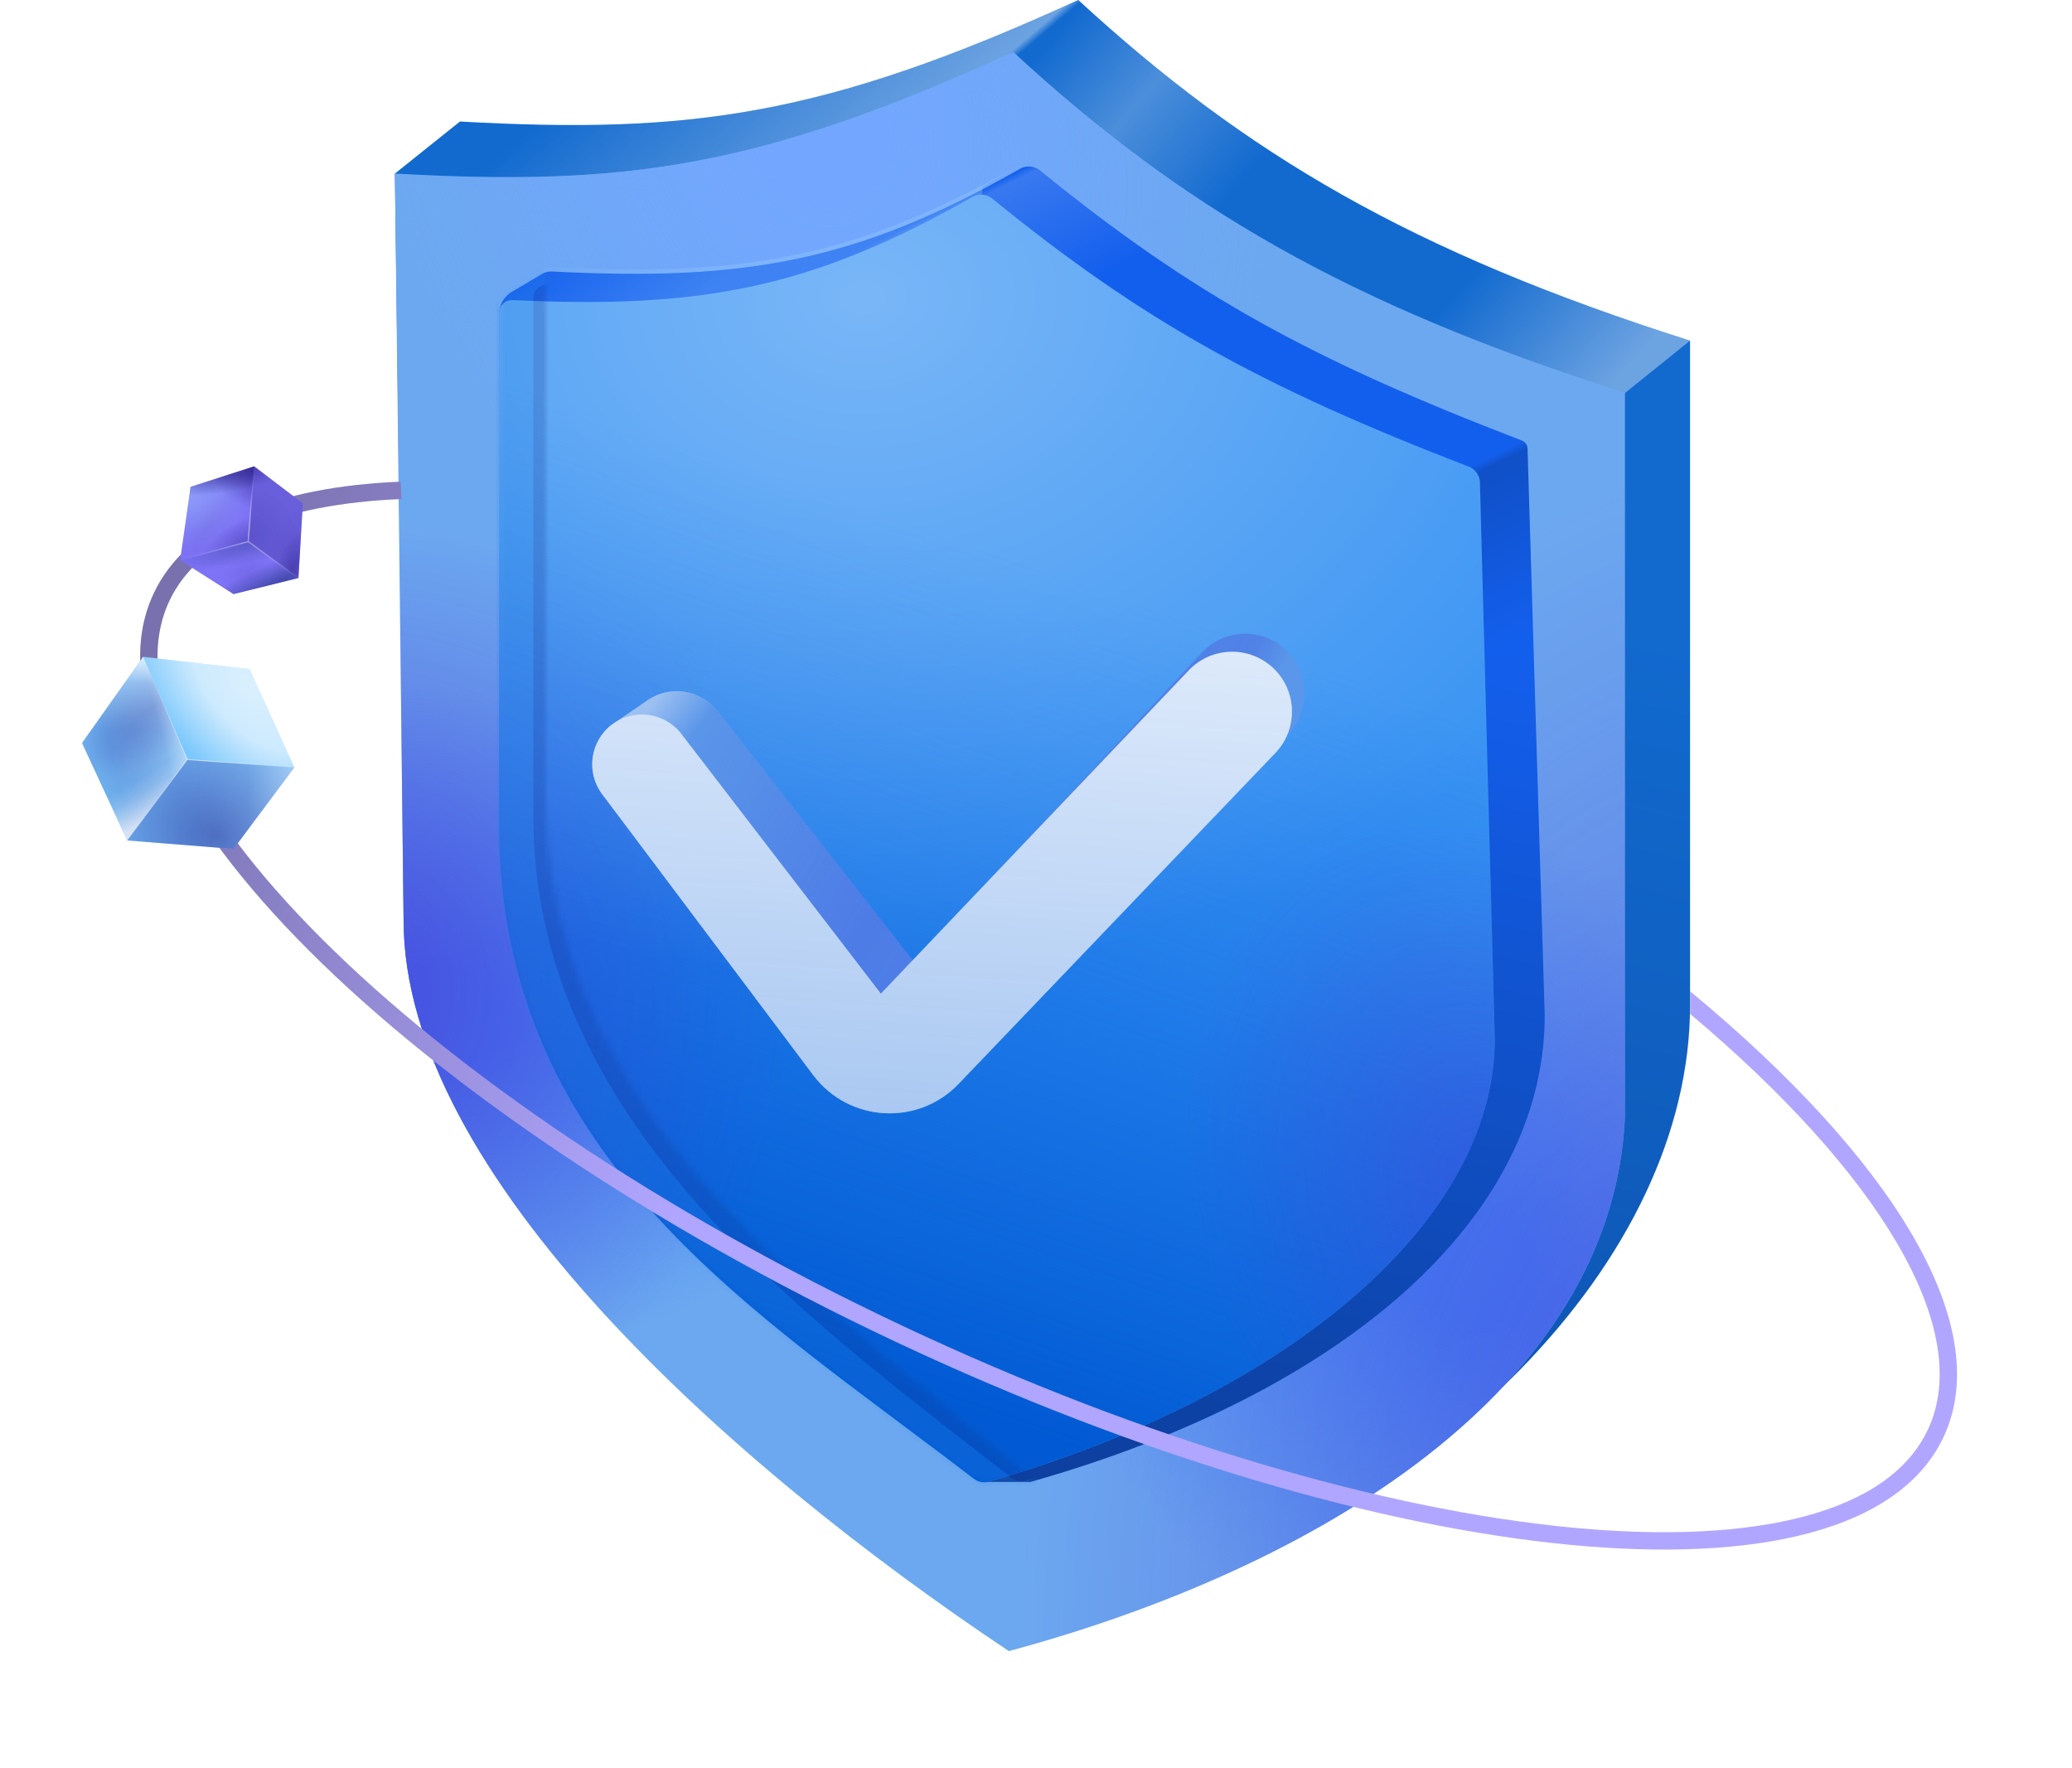 <svg width="334" height="285" viewBox="0 0 334 285" fill="none" xmlns="http://www.w3.org/2000/svg">
<path d="M173.814 0C132.81 18.758 111.249 21.654 74.148 19.584L63.657 27.977L64.706 107.01L75.547 139.882C75.547 180.798 128.353 232.554 173.465 262.629C232.178 244.432 272.431 202.908 272.431 161.992V54.904C227.424 40.605 200.701 24.754 173.814 0Z" fill="#126ACF"/>
<path d="M173.814 0C132.81 18.758 111.249 21.654 74.148 19.584L63.657 27.977L64.706 107.01L75.547 139.882C75.547 180.798 128.353 232.554 173.465 262.629C232.178 244.432 272.431 202.908 272.431 161.992V54.904C227.424 40.605 200.701 24.754 173.814 0Z" fill="url(#paint0_linear_667_552)" fill-opacity="0.32"/>
<path d="M173.814 0C132.81 18.758 111.249 21.654 74.148 19.584L63.657 27.977V50.008L258.094 66.444L272.431 54.904C227.424 40.605 200.701 24.754 173.814 0Z" fill="url(#paint1_linear_667_552)" fill-opacity="0.38"/>
<path d="M173.814 0C132.81 18.758 111.249 21.654 74.148 19.584L63.657 27.977V50.008L258.094 66.444L272.431 54.904C227.424 40.605 200.701 24.754 173.814 0Z" fill="url(#paint2_linear_667_552)" fill-opacity="0.38"/>
<path d="M163.323 8.393C122.319 27.151 100.758 30.047 63.657 27.977L65.056 148.275C65.056 189.191 117.512 236.051 162.624 266.126C211.932 252.837 259.842 224.161 261.94 180.098V63.297C216.933 48.998 190.21 33.147 163.323 8.393Z" fill="#6CA8F0"/>
<path d="M163.323 8.393C122.319 27.151 100.758 30.047 63.657 27.977L65.056 148.275C65.056 189.191 117.512 236.051 162.624 266.126C211.932 252.837 259.842 224.161 261.94 180.098V63.297C216.933 48.998 190.21 33.147 163.323 8.393Z" fill="url(#paint3_radial_667_552)"/>
<path d="M163.323 8.393C122.319 27.151 100.758 30.047 63.657 27.977L65.056 148.275C65.056 189.191 117.512 236.051 162.624 266.126C211.932 252.837 259.842 224.161 261.94 180.098V63.297C216.933 48.998 190.21 33.147 163.323 8.393Z" fill="url(#paint4_radial_667_552)"/>
<path d="M163.323 8.393C122.319 27.151 100.758 30.047 63.657 27.977L65.056 148.275C65.056 189.191 117.512 236.051 162.624 266.126C211.932 252.837 259.842 224.161 261.94 180.098V63.297C216.933 48.998 190.21 33.147 163.323 8.393Z" fill="url(#paint5_radial_667_552)"/>
<path d="M163.323 8.393C122.319 27.151 100.758 30.047 63.657 27.977L65.056 148.275C65.056 189.191 117.512 236.051 162.624 266.126C211.932 252.837 259.842 224.161 261.94 180.098V63.297C216.933 48.998 190.21 33.147 163.323 8.393Z" fill="url(#paint6_radial_667_552)" fill-opacity="0.72"/>
<path d="M163.323 8.393C122.319 27.151 100.758 30.047 63.657 27.977L65.056 148.275C65.056 189.191 117.512 236.051 162.624 266.126C211.932 252.837 259.842 224.161 261.94 180.098V63.297C216.933 48.998 190.21 33.147 163.323 8.393Z" fill="url(#paint7_radial_667_552)" fill-opacity="0.64"/>
<path d="M245.325 71.004C211.475 58.018 192.216 47.464 167.633 27.464C166.725 26.726 165.443 26.625 164.428 27.204C137.975 42.302 119.773 45.34 88.99 43.758C88.439 43.73 87.883 43.863 87.408 44.144L82.516 47.035C81.232 47.793 80.447 49.176 80.454 50.667L80.793 123.446C82.541 191.639 158.427 238.849 158.427 238.849H166.121C216.828 224.511 249.001 196.185 249.001 163.662L246.232 72.272C246.215 71.707 245.852 71.206 245.325 71.004Z" fill="#135FED"/>
<path d="M245.325 71.004C211.475 58.018 192.216 47.464 167.633 27.464C166.725 26.726 165.443 26.625 164.428 27.204C137.975 42.302 119.773 45.34 88.99 43.758C88.439 43.73 87.883 43.863 87.408 44.144L82.516 47.035C81.232 47.793 80.447 49.176 80.454 50.667L80.793 123.446C82.541 191.639 158.427 238.849 158.427 238.849H166.121C216.828 224.511 249.001 196.185 249.001 163.662L246.232 72.272C246.215 71.707 245.852 71.206 245.325 71.004Z" fill="url(#paint8_linear_667_552)" fill-opacity="0.32"/>
<path d="M245.325 71.004C211.475 58.018 192.216 47.464 167.633 27.464C166.725 26.726 165.443 26.625 164.428 27.204C137.975 42.302 119.773 45.34 88.99 43.758C88.439 43.73 87.883 43.863 87.408 44.144L82.516 47.035C81.232 47.793 80.447 49.176 80.454 50.667L80.793 123.446C82.541 191.639 158.427 238.849 158.427 238.849H166.121C216.828 224.511 249.001 196.185 249.001 163.662L246.232 72.272C246.215 71.707 245.852 71.206 245.325 71.004Z" fill="url(#paint9_linear_667_552)" fill-opacity="0.16"/>
<path d="M245.325 71.004C211.475 58.018 192.216 47.464 167.633 27.464C166.725 26.726 165.443 26.625 164.428 27.204C137.975 42.302 119.773 45.34 88.99 43.758C88.439 43.73 87.883 43.863 87.408 44.144L82.516 47.035C81.232 47.793 80.447 49.176 80.454 50.667L80.793 123.446C82.541 191.639 158.427 238.849 158.427 238.849H166.121C216.828 224.511 249.001 196.185 249.001 163.662L246.232 72.272C246.215 71.707 245.852 71.206 245.325 71.004Z" fill="url(#paint10_linear_667_552)" fill-opacity="0.16"/>
<path d="M88.137 43.014C120.096 44.731 138.494 41.615 166.121 25.528L158.427 30.075L150.734 97.218L80.793 122.746L80.443 47.56L88.137 43.014Z" fill="url(#paint11_linear_667_552)" fill-opacity="0.32"/>
<path d="M236.752 75.212C203.446 62.38 184.308 51.837 159.939 32.011C159.032 31.272 157.75 31.171 156.734 31.751C130.675 46.623 112.623 49.793 82.662 48.372C81.46 48.315 80.443 49.27 80.443 50.474V132.888C80.443 187.204 122.54 211.743 156.962 238.334C157.666 238.878 158.592 239.055 159.446 238.807C209.363 224.343 240.958 195.926 240.958 167.509L238.56 77.757C238.53 76.625 237.809 75.619 236.752 75.212Z" fill="#3A94F3"/>
<path d="M236.752 75.212C203.446 62.38 184.308 51.837 159.939 32.011C159.032 31.272 157.75 31.171 156.734 31.751C130.675 46.623 112.623 49.793 82.662 48.372C81.46 48.315 80.443 49.27 80.443 50.474V132.888C80.443 187.204 122.54 211.743 156.962 238.334C157.666 238.878 158.592 239.055 159.446 238.807C209.363 224.343 240.958 195.926 240.958 167.509L238.56 77.757C238.53 76.625 237.809 75.619 236.752 75.212Z" fill="url(#paint12_linear_667_552)"/>
<path d="M236.752 75.212C203.446 62.38 184.308 51.837 159.939 32.011C159.032 31.272 157.75 31.171 156.734 31.751C130.675 46.623 112.623 49.793 82.662 48.372C81.46 48.315 80.443 49.27 80.443 50.474V132.888C80.443 187.204 122.54 211.743 156.962 238.334C157.666 238.878 158.592 239.055 159.446 238.807C209.363 224.343 240.958 195.926 240.958 167.509L238.56 77.757C238.53 76.625 237.809 75.619 236.752 75.212Z" fill="url(#paint13_radial_667_552)" fill-opacity="0.42"/>
<path d="M236.752 75.212C203.446 62.38 184.308 51.837 159.939 32.011C159.032 31.272 157.75 31.171 156.734 31.751C130.675 46.623 112.623 49.793 82.662 48.372C81.46 48.315 80.443 49.27 80.443 50.474V132.888C80.443 187.204 122.54 211.743 156.962 238.334C157.666 238.878 158.592 239.055 159.446 238.807C209.363 224.343 240.958 195.926 240.958 167.509L238.56 77.757C238.53 76.625 237.809 75.619 236.752 75.212Z" fill="url(#paint14_radial_667_552)" fill-opacity="0.42"/>
<path d="M236.752 75.212C203.446 62.38 184.308 51.837 159.939 32.011C159.032 31.272 157.75 31.171 156.734 31.751C130.675 46.623 112.623 49.793 82.662 48.372C81.46 48.315 80.443 49.27 80.443 50.474V132.888C80.443 187.204 122.54 211.743 156.962 238.334C157.666 238.878 158.592 239.055 159.446 238.807C209.363 224.343 240.958 195.926 240.958 167.509L238.56 77.757C238.53 76.625 237.809 75.619 236.752 75.212Z" fill="url(#paint15_radial_667_552)" fill-opacity="0.32"/>
<g opacity="0.25">
<mask id="mask0_667_552" style="mask-type:alpha" maskUnits="userSpaceOnUse" x="80" y="31" width="87" height="208">
<path d="M82.662 47.003L87.966 43.707V128.207C87.966 181.899 136.782 212.656 166.966 238.707C166.111 238.955 157.666 238.878 156.962 238.334C122.54 211.744 80.443 187.203 80.443 132.888V50.474C80.443 49.271 80.966 47.707 82.662 47.003Z" fill="#3A94F3"/>
<path d="M156.734 31.75C157.614 31.248 158.694 31.258 159.557 31.75C158.693 31.259 157.61 31.251 156.729 31.753C156.7 31.77 156.67 31.786 156.64 31.803C156.671 31.785 156.703 31.768 156.734 31.75Z" fill="#3A94F3"/>
</mask>
<g mask="url(#mask0_667_552)">
<rect x="79.966" y="41.707" width="90" height="201" fill="#217EE2"/>
<g filter="url(#filter0_f_667_552)">
<path d="M88.198 45.904C90.018 45.991 91.795 46.059 93.533 46.11V126.685C93.533 181.013 139.602 210.861 169.966 237.222C168.474 237.692 166.966 238.152 165.44 238.596C164.58 238.847 163.649 238.668 162.941 238.118C128.313 211.212 85.966 180.207 85.966 131.421V48.03C85.966 46.813 86.989 45.846 88.198 45.904Z" fill="#0E3997"/>
<path d="M162.712 29.085C163.597 28.576 164.684 28.587 165.552 29.085C164.683 28.587 163.593 28.58 162.707 29.088C162.677 29.105 162.647 29.121 162.617 29.138C162.649 29.12 162.68 29.103 162.712 29.085Z" fill="#0E3997"/>
</g>
</g>
</g>
<path d="M147.237 154.92L115.724 114.619C112.994 111.128 108.02 110.361 104.366 112.867L98.628 116.802C95.134 119.519 94.465 124.535 97.123 128.073L131.038 173.214C136.764 180.834 147.97 181.469 154.52 174.543L207.688 118.317C210.993 114.822 211.194 109.417 208.157 105.686C204.491 101.182 197.693 100.949 193.727 105.191L147.237 154.92Z" fill="#5A96E9"/>
<path d="M147.237 154.92L115.724 114.619C112.994 111.128 108.02 110.361 104.366 112.867L98.628 116.802C95.134 119.519 94.465 124.535 97.123 128.073L131.038 173.214C136.764 180.834 147.97 181.469 154.52 174.543L207.688 118.317C210.993 114.822 211.194 109.417 208.157 105.686C204.491 101.182 197.693 100.949 193.727 105.191L147.237 154.92Z" fill="url(#paint16_linear_667_552)" fill-opacity="0.32"/>
<path d="M147.237 154.92L115.724 114.619C112.994 111.128 108.02 110.361 104.366 112.867L98.628 116.802C95.134 119.519 94.465 124.535 97.123 128.073L131.038 173.214C136.764 180.834 147.97 181.469 154.52 174.543L207.688 118.317C210.993 114.822 211.194 109.417 208.157 105.686C204.491 101.182 197.693 100.949 193.727 105.191L147.237 154.92Z" fill="url(#paint17_linear_667_552)" fill-opacity="0.4"/>
<path d="M141.991 160.165L109.835 118.302C107.127 114.776 102.066 114.127 98.556 116.857C95.103 119.543 94.441 124.503 97.069 128.001L131.106 173.304C136.809 180.894 147.957 181.56 154.523 174.702L205.584 121.366C209.412 117.367 209.097 110.974 204.894 107.371C200.998 104.032 195.17 104.327 191.631 108.043L141.991 160.165Z" fill="white"/>
<path d="M141.991 160.165L109.835 118.302C107.127 114.776 102.066 114.127 98.556 116.857C95.103 119.543 94.441 124.503 97.069 128.001L131.106 173.304C136.809 180.894 147.957 181.56 154.523 174.702L205.584 121.366C209.412 117.367 209.097 110.974 204.894 107.371C200.998 104.032 195.17 104.327 191.631 108.043L141.991 160.165Z" fill="url(#paint18_linear_667_552)" fill-opacity="0.4"/>
<path d="M24.782 95.637C30.21 84.124 44.888 78.46 64.603 77.638L64.719 80.433C45.171 81.248 32.018 86.848 27.312 96.83C24.215 103.398 24.892 111.572 29.142 120.919C33.389 130.259 41.13 140.586 51.813 151.261C73.17 172.603 106.064 195.114 145.441 213.68C184.819 232.245 223.115 243.299 253.168 246.196C268.201 247.646 281.093 247.046 291.001 244.38C300.916 241.711 307.653 237.033 310.75 230.465C314.521 222.466 312.686 212.072 305.657 200.146C298.906 188.694 287.516 176.107 272.439 163.421L272.439 159.774C288.51 173.059 300.836 186.458 308.067 198.725C315.274 210.951 317.641 222.408 313.28 231.658C309.698 239.255 302.07 244.298 291.728 247.081C281.378 249.867 268.118 250.449 252.899 248.981C222.449 246.046 183.839 234.875 144.249 216.21C104.659 197.544 71.475 174.864 49.835 153.241C39.02 142.434 31.032 131.834 26.596 122.077C22.163 112.327 21.2 103.234 24.782 95.637Z" fill="#B1A6FF"/>
<path d="M24.782 95.637C30.21 84.124 44.888 78.46 64.603 77.638L64.719 80.433C45.171 81.248 32.018 86.848 27.312 96.83C24.215 103.398 24.892 111.572 29.142 120.919C33.389 130.259 41.13 140.586 51.813 151.261C73.17 172.603 106.064 195.114 145.441 213.68C184.819 232.245 223.115 243.299 253.168 246.196C268.201 247.646 281.093 247.046 291.001 244.38C300.916 241.711 307.653 237.033 310.75 230.465C314.521 222.466 312.686 212.072 305.657 200.146C298.906 188.694 287.516 176.107 272.439 163.421L272.439 159.774C288.51 173.059 300.836 186.458 308.067 198.725C315.274 210.951 317.641 222.408 313.28 231.658C309.698 239.255 302.07 244.298 291.728 247.081C281.378 249.867 268.118 250.449 252.899 248.981C222.449 246.046 183.839 234.875 144.249 216.21C104.659 197.544 71.475 174.864 49.835 153.241C39.02 142.434 31.032 131.834 26.596 122.077C22.163 112.327 21.2 103.234 24.782 95.637Z" fill="url(#paint19_linear_667_552)" fill-opacity="0.32"/>
<path d="M37.64 95.76L29.035 90.301L30.725 78.47L40.972 75.165L48.821 81.131L48.105 93.167L37.64 95.76Z" fill="#7E73F6"/>
<path d="M30.725 78.47L40.972 75.165L40.008 87.282L29.035 90.301L30.725 78.47Z" fill="url(#paint20_radial_667_552)" fill-opacity="0.64"/>
<path d="M30.725 78.47L40.972 75.165L40.008 87.282L29.035 90.301L30.725 78.47Z" fill="url(#paint21_radial_667_552)" fill-opacity="0.38"/>
<path d="M30.725 78.47L40.972 75.165L40.008 87.282L29.035 90.301L30.725 78.47Z" fill="url(#paint22_radial_667_552)" fill-opacity="0.48"/>
<path d="M30.725 78.47L40.972 75.165L40.008 87.282L29.035 90.301L30.725 78.47Z" fill="url(#paint23_radial_667_552)" fill-opacity="0.72"/>
<path d="M30.725 78.47L40.972 75.165L40.008 87.282L29.035 90.301L30.725 78.47Z" fill="url(#paint24_radial_667_552)" fill-opacity="0.12"/>
<path d="M48.821 81.131L48.105 93.167L40.008 87.282L40.972 75.165L48.821 81.131Z" fill="url(#paint25_radial_667_552)" fill-opacity="0.14"/>
<path d="M48.821 81.131L48.105 93.167L40.008 87.282L40.972 75.165L48.821 81.131Z" fill="url(#paint26_radial_667_552)" fill-opacity="0.32"/>
<path d="M48.821 81.131L48.105 93.167L40.008 87.282L40.972 75.165L48.821 81.131Z" fill="url(#paint27_radial_667_552)" fill-opacity="0.24"/>
<path d="M48.821 81.131L48.105 93.167L40.008 87.282L40.972 75.165L48.821 81.131Z" fill="url(#paint28_radial_667_552)"/>
<path d="M37.64 95.76L29.035 90.301L40.007 87.282L48.105 93.167L37.64 95.76Z" fill="url(#paint29_radial_667_552)" fill-opacity="0.16"/>
<path d="M37.64 95.76L29.035 90.301L40.007 87.282L48.105 93.167L37.64 95.76Z" fill="url(#paint30_radial_667_552)" fill-opacity="0.48"/>
<path d="M37.64 95.76L29.035 90.301L40.007 87.282L48.105 93.167L37.64 95.76Z" fill="url(#paint31_radial_667_552)" fill-opacity="0.26"/>
<path d="M29.035 90.3L40.007 87.282M48.105 93.167L40.007 87.282M40.972 75.165L40.007 87.282" stroke="url(#paint32_radial_667_552)" stroke-opacity="0.48" stroke-width="0.203"/>
<path d="M40.226 107.844L47.444 123.695L37.647 136.832L20.503 135.469L13.216 119.761L23.062 105.871L40.226 107.844Z" fill="#7CC8FC"/>
<path d="M47.444 123.695L40.226 107.844L23.062 105.871L30.188 122.418L47.444 123.695Z" fill="url(#paint33_radial_667_552)" fill-opacity="0.72"/>
<path d="M13.216 119.761L20.504 135.469L30.188 122.419L23.063 105.871L13.216 119.761Z" fill="url(#paint34_linear_667_552)" fill-opacity="0.8"/>
<path d="M13.216 119.761L20.504 135.469L30.188 122.419L23.063 105.871L13.216 119.761Z" fill="url(#paint35_radial_667_552)" fill-opacity="0.32"/>
<path d="M13.216 119.761L20.504 135.469L30.188 122.419L23.063 105.871L13.216 119.761Z" fill="url(#paint36_radial_667_552)" fill-opacity="0.42"/>
<path d="M13.216 119.761L20.504 135.469L30.188 122.419L23.063 105.871L13.216 119.761Z" fill="url(#paint37_linear_667_552)" fill-opacity="0.8"/>
<path d="M13.216 119.761L20.504 135.469L30.188 122.419L23.063 105.871L13.216 119.761Z" fill="url(#paint38_linear_667_552)" fill-opacity="0.64"/>
<path d="M37.647 136.831L47.445 123.694L30.188 122.418L20.504 135.469L37.647 136.831Z" fill="url(#paint39_radial_667_552)" fill-opacity="0.48"/>
<path d="M37.647 136.831L47.445 123.694L30.188 122.418L20.504 135.469L37.647 136.831Z" fill="url(#paint40_linear_667_552)" fill-opacity="0.32"/>
<path d="M20.503 135.469L30.188 122.418M30.188 122.418L47.444 123.695L40.226 107.844L23.062 105.871L30.188 122.418Z" stroke="url(#paint41_radial_667_552)" stroke-opacity="0.64" stroke-width="0.146"/>
<defs>
<filter id="filter0_f_667_552" x="79.966" y="22.707" width="96" height="222" filterUnits="userSpaceOnUse" color-interpolation-filters="sRGB">
<feFlood flood-opacity="0" result="BackgroundImageFix"/>
<feBlend mode="normal" in="SourceGraphic" in2="BackgroundImageFix" result="shape"/>
<feGaussianBlur stdDeviation="3" result="effect1_foregroundBlur_667_552"/>
</filter>
<linearGradient id="paint0_linear_667_552" x1="229.55" y1="88.551" x2="188.614" y2="252.747" gradientUnits="userSpaceOnUse">
<stop stop-color="#001962" stop-opacity="0"/>
<stop offset="1" stop-color="#001962"/>
</linearGradient>
<linearGradient id="paint1_linear_667_552" x1="122.408" y1="-44.413" x2="166.82" y2="7.694" gradientUnits="userSpaceOnUse">
<stop offset="0.376" stop-color="white" stop-opacity="0"/>
<stop offset="0.97" stop-color="white"/>
<stop offset="0.988" stop-color="white" stop-opacity="0"/>
</linearGradient>
<linearGradient id="paint2_linear_667_552" x1="173.115" y1="-1.749" x2="254.597" y2="68.193" gradientUnits="userSpaceOnUse">
<stop offset="0.022" stop-color="white" stop-opacity="0"/>
<stop offset="0.184" stop-color="white" stop-opacity="0.64"/>
<stop offset="0.38" stop-color="white" stop-opacity="0"/>
<stop offset="0.732" stop-color="white" stop-opacity="0"/>
<stop offset="1" stop-color="white"/>
</linearGradient>
<radialGradient id="paint3_radial_667_552" cx="0" cy="0" r="1" gradientUnits="userSpaceOnUse" gradientTransform="translate(73.449 163.662) rotate(19.573) scale(66.808 51.397)">
<stop offset="0.14" stop-color="#4285F7"/>
<stop offset="1" stop-color="#4285F7" stop-opacity="0"/>
</radialGradient>
<radialGradient id="paint4_radial_667_552" cx="0" cy="0" r="1" gradientUnits="userSpaceOnUse" gradientTransform="translate(235.712 203.179) rotate(-138.208) scale(83.959 64.593)">
<stop offset="0.14" stop-color="#4285F7"/>
<stop offset="1" stop-color="#4285F7" stop-opacity="0"/>
</radialGradient>
<radialGradient id="paint5_radial_667_552" cx="0" cy="0" r="1" gradientUnits="userSpaceOnUse" gradientTransform="translate(130.801 18.884) rotate(66.396) scale(90.829 69.878)">
<stop offset="0.14" stop-color="#73A7FF"/>
<stop offset="1" stop-color="#73A7FF" stop-opacity="0"/>
</radialGradient>
<radialGradient id="paint6_radial_667_552" cx="0" cy="0" r="1" gradientUnits="userSpaceOnUse" gradientTransform="translate(54.465 161.207) rotate(-63.715) scale(91.456 83.103)">
<stop stop-color="#4A33D2"/>
<stop offset="0.861" stop-color="#4A33D2" stop-opacity="0"/>
</radialGradient>
<radialGradient id="paint7_radial_667_552" cx="0" cy="0" r="1" gradientUnits="userSpaceOnUse" gradientTransform="translate(292.965 265.707) rotate(180) scale(150 224.485)">
<stop stop-color="#4A33D2"/>
<stop offset="0.861" stop-color="#4A33D2" stop-opacity="0"/>
</radialGradient>
<linearGradient id="paint8_linear_667_552" x1="214.38" y1="97.918" x2="181.158" y2="230.806" gradientUnits="userSpaceOnUse">
<stop stop-opacity="0"/>
<stop offset="1"/>
</linearGradient>
<linearGradient id="paint9_linear_667_552" x1="234.663" y1="75.886" x2="247.602" y2="102.464" gradientUnits="userSpaceOnUse">
<stop offset="0.011" stop-opacity="0"/>
<stop offset="0.067"/>
<stop offset="0.962" stop-opacity="0"/>
</linearGradient>
<linearGradient id="paint10_linear_667_552" x1="164.023" y1="27.277" x2="173.815" y2="46.861" gradientUnits="userSpaceOnUse">
<stop offset="0.011" stop-color="white" stop-opacity="0"/>
<stop offset="0.067" stop-color="white"/>
<stop offset="0.962" stop-color="white" stop-opacity="0"/>
</linearGradient>
<linearGradient id="paint11_linear_667_552" x1="100.027" y1="29.025" x2="114.365" y2="46.511" gradientUnits="userSpaceOnUse">
<stop stop-color="#98CFFF" stop-opacity="0"/>
<stop offset="1" stop-color="#98CFFF"/>
</linearGradient>
<linearGradient id="paint12_linear_667_552" x1="207.865" y1="94.147" x2="160.966" y2="228.707" gradientUnits="userSpaceOnUse">
<stop offset="0.077" stop-color="#0060E3" stop-opacity="0"/>
<stop offset="1" stop-color="#015AD3"/>
</linearGradient>
<radialGradient id="paint13_radial_667_552" cx="0" cy="0" r="1" gradientUnits="userSpaceOnUse" gradientTransform="translate(240.966 192.707) rotate(157.954) scale(65.272 83.875)">
<stop stop-color="#4A33D2"/>
<stop offset="0.737" stop-color="#4A33D2" stop-opacity="0"/>
</radialGradient>
<radialGradient id="paint14_radial_667_552" cx="0" cy="0" r="1" gradientUnits="userSpaceOnUse" gradientTransform="translate(59.966 167.207) rotate(18.838) scale(89.811 115.407)">
<stop stop-color="#4A33D2"/>
<stop offset="0.737" stop-color="#4A33D2" stop-opacity="0"/>
</radialGradient>
<radialGradient id="paint15_radial_667_552" cx="0" cy="0" r="1" gradientUnits="userSpaceOnUse" gradientTransform="translate(139.966 47.707) rotate(88.072) scale(148.584 190.93)">
<stop stop-color="white"/>
<stop offset="0.737" stop-color="white" stop-opacity="0"/>
</radialGradient>
<linearGradient id="paint16_linear_667_552" x1="111.217" y1="114.354" x2="181.508" y2="156.319" gradientUnits="userSpaceOnUse">
<stop offset="0.026" stop-color="#3344E0" stop-opacity="0"/>
<stop offset="0.514" stop-color="#3344E0"/>
<stop offset="0.897" stop-color="#3344E0" stop-opacity="0.731"/>
<stop offset="0.959" stop-color="#3344E0" stop-opacity="0"/>
</linearGradient>
<linearGradient id="paint17_linear_667_552" x1="112.266" y1="117.851" x2="105.622" y2="112.605" gradientUnits="userSpaceOnUse">
<stop stop-color="white" stop-opacity="0"/>
<stop offset="1" stop-color="white"/>
</linearGradient>
<linearGradient id="paint18_linear_667_552" x1="200.392" y1="40.216" x2="189.42" y2="208.237" gradientUnits="userSpaceOnUse">
<stop offset="0.077" stop-color="#0060E3" stop-opacity="0"/>
<stop offset="1" stop-color="#015AD3"/>
</linearGradient>
<linearGradient id="paint19_linear_667_552" x1="129.601" y1="151.818" x2="25.415" y2="103.466" gradientUnits="userSpaceOnUse">
<stop stop-opacity="0"/>
<stop offset="1"/>
</linearGradient>
<radialGradient id="paint20_radial_667_552" cx="0" cy="0" r="1" gradientUnits="userSpaceOnUse" gradientTransform="translate(41.128 75.306) rotate(103.606) scale(6.629 7.277)">
<stop stop-color="#1D1377"/>
<stop offset="1" stop-color="#1D1377" stop-opacity="0"/>
</radialGradient>
<radialGradient id="paint21_radial_667_552" cx="0" cy="0" r="1" gradientUnits="userSpaceOnUse" gradientTransform="translate(30.161 79.039) rotate(73.149) scale(9.71 10.659)">
<stop stop-color="#A7E9FF"/>
<stop offset="1" stop-color="#A7E9FF" stop-opacity="0"/>
</radialGradient>
<radialGradient id="paint22_radial_667_552" cx="0" cy="0" r="1" gradientUnits="userSpaceOnUse" gradientTransform="translate(36.714 76.564) rotate(79.345) scale(2.754 11.566)">
<stop stop-color="#1D1377"/>
<stop offset="1" stop-color="#1D1377" stop-opacity="0"/>
</radialGradient>
<radialGradient id="paint23_radial_667_552" cx="0" cy="0" r="1" gradientUnits="userSpaceOnUse" gradientTransform="translate(40.074 87.233) rotate(-116.885) scale(3.729 8.36)">
<stop stop-color="#1D1377" stop-opacity="0.48"/>
<stop offset="1" stop-color="#1D1377" stop-opacity="0"/>
</radialGradient>
<radialGradient id="paint24_radial_667_552" cx="0" cy="0" r="1" gradientUnits="userSpaceOnUse" gradientTransform="translate(33.32 85.183) rotate(132.108) scale(7.083 3.405)">
<stop stop-color="#1D1377" stop-opacity="0.64"/>
<stop offset="1" stop-color="#1D1377" stop-opacity="0"/>
</radialGradient>
<radialGradient id="paint25_radial_667_552" cx="0" cy="0" r="1" gradientUnits="userSpaceOnUse" gradientTransform="translate(47.65 92.065) rotate(-81.082) scale(13.587 6.854)">
<stop stop-color="#1D1377"/>
<stop offset="0.766" stop-color="#1D1377" stop-opacity="0"/>
</radialGradient>
<radialGradient id="paint26_radial_667_552" cx="0" cy="0" r="1" gradientUnits="userSpaceOnUse" gradientTransform="translate(47.133 91.573) rotate(-71.772) scale(8.862 3.841)">
<stop stop-color="#1D1377"/>
<stop offset="0.706" stop-color="#1D1377" stop-opacity="0"/>
</radialGradient>
<radialGradient id="paint27_radial_667_552" cx="0" cy="0" r="1" gradientUnits="userSpaceOnUse" gradientTransform="translate(40.617 86.369) rotate(-26.778) scale(7.377 7.828)">
<stop stop-color="#1D1377" stop-opacity="0.64"/>
<stop offset="1" stop-color="#1D1377" stop-opacity="0"/>
</radialGradient>
<radialGradient id="paint28_radial_667_552" cx="0" cy="0" r="1" gradientUnits="userSpaceOnUse" gradientTransform="translate(41.051 75.62) rotate(-5.824) scale(5.302 4.735)">
<stop stop-color="#1D1377" stop-opacity="0.48"/>
<stop offset="0.588" stop-color="#1D1377" stop-opacity="0.216"/>
</radialGradient>
<radialGradient id="paint29_radial_667_552" cx="0" cy="0" r="1" gradientUnits="userSpaceOnUse" gradientTransform="translate(39.889 92.198) rotate(158.617) scale(4.45 2.4)">
<stop stop-color="#1D1377" stop-opacity="0.64"/>
<stop offset="1" stop-color="#1D1377" stop-opacity="0"/>
</radialGradient>
<radialGradient id="paint30_radial_667_552" cx="0" cy="0" r="1" gradientUnits="userSpaceOnUse" gradientTransform="translate(44.469 94.157) rotate(-115.01) scale(3.541 23.113)">
<stop stop-color="#001959"/>
<stop offset="1" stop-color="#001959" stop-opacity="0"/>
</radialGradient>
<radialGradient id="paint31_radial_667_552" cx="0" cy="0" r="1" gradientUnits="userSpaceOnUse" gradientTransform="translate(39.821 87.933) rotate(167.084) scale(12.935 2.859)">
<stop stop-color="#001959"/>
<stop offset="1" stop-color="#001959" stop-opacity="0"/>
</radialGradient>
<radialGradient id="paint32_radial_667_552" cx="0" cy="0" r="1" gradientUnits="userSpaceOnUse" gradientTransform="translate(40.904 85.644) rotate(98.02) scale(9.496 13.81)">
<stop stop-color="white"/>
<stop offset="1" stop-color="white" stop-opacity="0"/>
</radialGradient>
<radialGradient id="paint33_radial_667_552" cx="0" cy="0" r="1" gradientUnits="userSpaceOnUse" gradientTransform="translate(40.653 110.737) rotate(138.073) scale(14.532 27.183)">
<stop offset="0.007" stop-color="white"/>
<stop offset="0.451" stop-color="white" stop-opacity="0.861"/>
<stop offset="1" stop-color="white" stop-opacity="0"/>
</radialGradient>
<linearGradient id="paint34_linear_667_552" x1="28.848" y1="129.139" x2="25.54" y2="123.603" gradientUnits="userSpaceOnUse">
<stop offset="0.013" stop-color="white"/>
<stop offset="0.646" stop-color="white" stop-opacity="0.24"/>
<stop offset="1" stop-color="white" stop-opacity="0"/>
</linearGradient>
<radialGradient id="paint35_radial_667_552" cx="0" cy="0" r="1" gradientUnits="userSpaceOnUse" gradientTransform="translate(21.414 121.356) rotate(174.454) scale(15.725 20.305)">
<stop offset="0.145" stop-color="#0D007F" stop-opacity="0.64"/>
<stop offset="0.912" stop-color="#0E008F" stop-opacity="0"/>
</radialGradient>
<radialGradient id="paint36_radial_667_552" cx="0" cy="0" r="1" gradientUnits="userSpaceOnUse" gradientTransform="translate(24.565 114.023) rotate(142.06) scale(16.334 8.291)">
<stop stop-color="#0D007F" stop-opacity="0.64"/>
<stop offset="0.912" stop-color="#0E008F" stop-opacity="0"/>
</radialGradient>
<linearGradient id="paint37_linear_667_552" x1="15.466" y1="104.711" x2="14.977" y2="117.451" gradientUnits="userSpaceOnUse">
<stop offset="0.013" stop-color="white"/>
<stop offset="0.396" stop-color="white" stop-opacity="0.24"/>
<stop offset="1" stop-color="white" stop-opacity="0"/>
</linearGradient>
<linearGradient id="paint38_linear_667_552" x1="28.897" y1="106.949" x2="15.023" y2="110.473" gradientUnits="userSpaceOnUse">
<stop stop-color="white"/>
<stop offset="0.396" stop-color="white" stop-opacity="0.24"/>
<stop offset="1" stop-color="white" stop-opacity="0"/>
</linearGradient>
<radialGradient id="paint39_radial_667_552" cx="0" cy="0" r="1" gradientUnits="userSpaceOnUse" gradientTransform="translate(34.785 134.729) rotate(-148.196) scale(28.859 23.982)">
<stop stop-color="#0D007F"/>
<stop offset="0.912" stop-color="#0E008F" stop-opacity="0"/>
</radialGradient>
<linearGradient id="paint40_linear_667_552" x1="47.089" y1="112.249" x2="29.294" y2="112.138" gradientUnits="userSpaceOnUse">
<stop stop-color="white"/>
<stop offset="0.396" stop-color="white" stop-opacity="0.24"/>
<stop offset="1" stop-color="white" stop-opacity="0"/>
</linearGradient>
<radialGradient id="paint41_radial_667_552" cx="0" cy="0" r="1" gradientUnits="userSpaceOnUse" gradientTransform="translate(33.048 122.391) rotate(-176.02) scale(15.669 22.613)">
<stop stop-color="white"/>
<stop offset="1" stop-color="white" stop-opacity="0"/>
</radialGradient>
</defs>
</svg>
